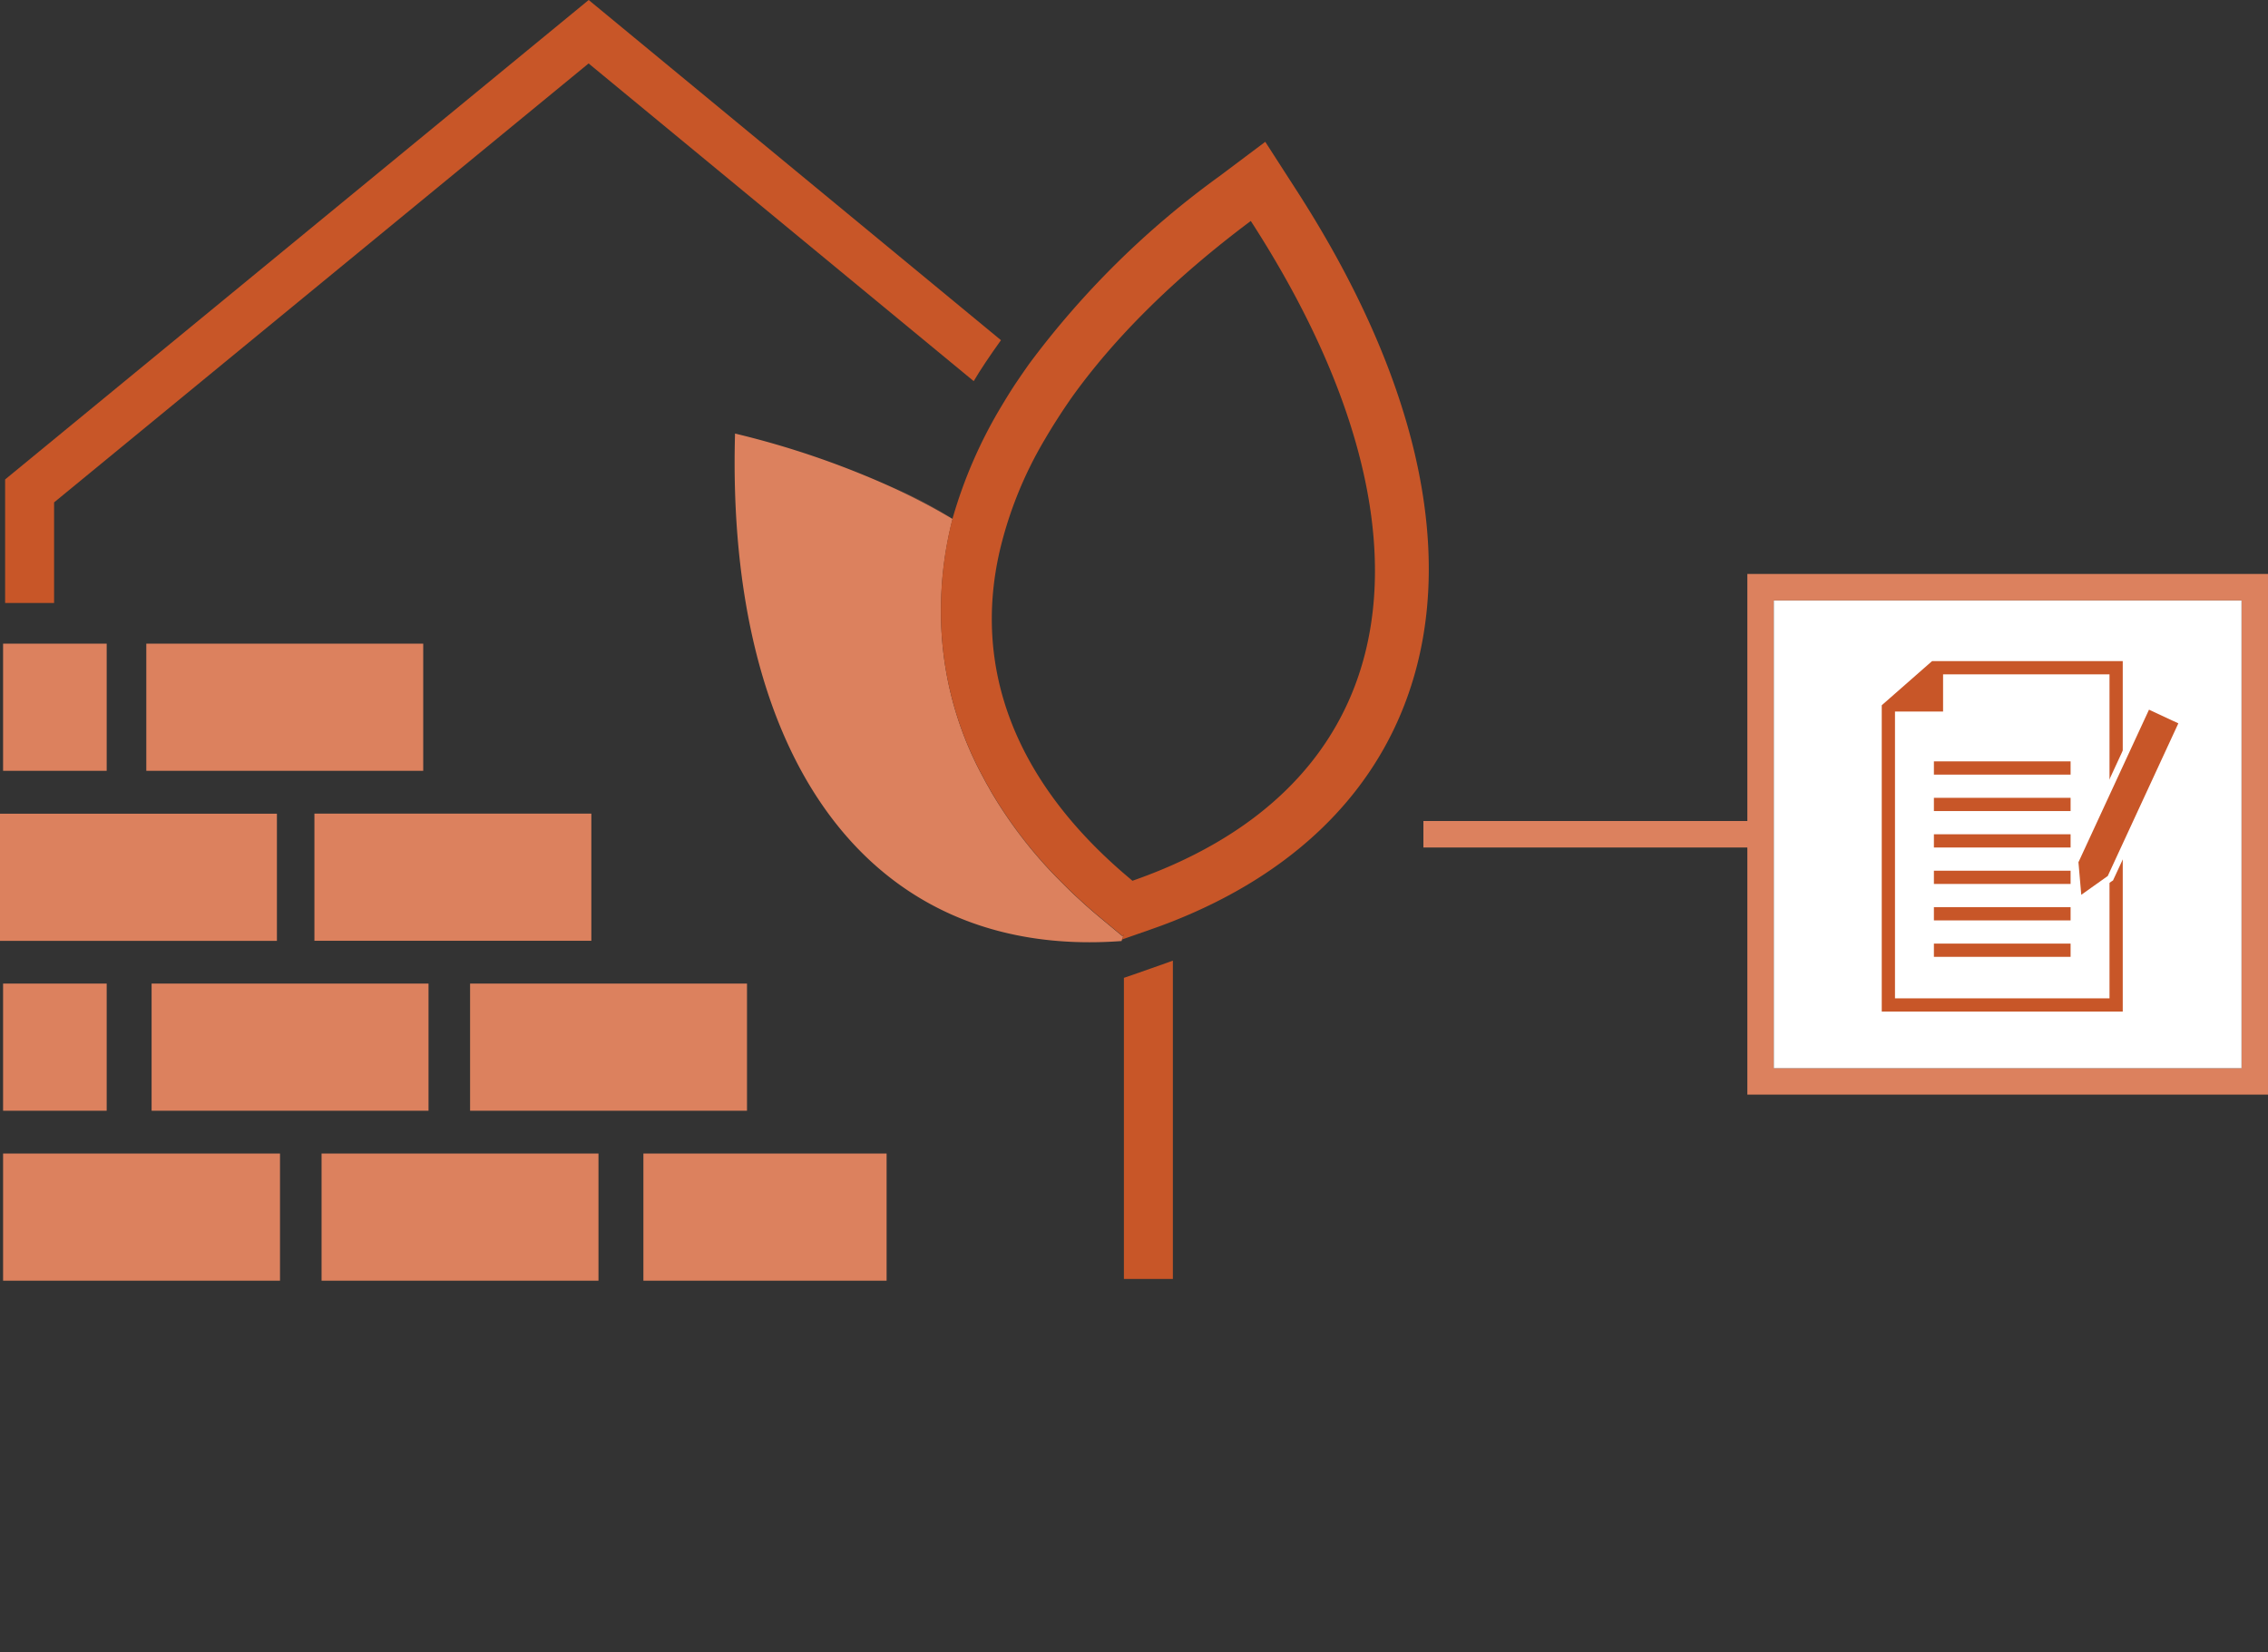 <svg id="Layer_1" data-name="Layer 1" xmlns="http://www.w3.org/2000/svg" viewBox="0 0 257.01 187.24"><rect x="0" y="0" width="257.01" height="187.24" fill="#333333" stroke="none"/><defs><style>.cls-1{fill:#c85628;}.cls-2{fill:#dc815e;}.cls-3{fill:#d6855b;}.cls-4{fill:#fff;}.cls-5{fill:none;stroke:#c85628;stroke-miterlimit:10;stroke-width:1.5px;}</style></defs><title>icon-re-const-env_const-contracts</title><path class="cls-1" d="M275.82,148.87l46.72,38.55c-.6.83-1.17,1.66-1.73,2.49s-.93,1.44-1.36,2.15l-43.64-36-60.57,49.74V217.2h-5.55v-14Z" transform="translate(-209.11 -148.87)"/><path class="cls-1" d="M340.85,258.15l1.17-.42V293.8h-5.55V259.68l1.14-.39Z" transform="translate(-209.11 -148.87)"/><rect class="cls-2" x="208.13" y="223.14" width="14.41" height="11.74" transform="translate(-222.79 295.48) rotate(-90)"/><rect class="cls-2" x="208.13" y="261.66" width="14.41" height="11.74" transform="translate(-261.31 334) rotate(-90)"/><rect class="cls-2" x="234.18" y="213.32" width="14.41" height="31.38" transform="translate(-196.74 321.53) rotate(-90)"/><rect class="cls-2" x="217.59" y="232.58" width="14.41" height="31.38" transform="translate(-232.58 324.21) rotate(-90)"/><rect class="cls-2" x="253.23" y="232.58" width="14.41" height="31.38" transform="translate(-196.95 359.84) rotate(-90)"/><rect class="cls-2" x="270.87" y="251.84" width="14.41" height="31.38" transform="translate(-198.57 396.74) rotate(-90)"/><rect class="cls-2" x="234.78" y="251.84" width="14.41" height="31.38" transform="translate(-234.66 360.65) rotate(-90)"/><rect class="cls-2" x="288.6" y="273.01" width="14.41" height="27.56" transform="translate(373.48 -157.88) rotate(90)"/><rect class="cls-2" x="217.95" y="271.1" width="14.41" height="31.38" transform="translate(302.83 -87.23) rotate(90)"/><rect class="cls-2" x="254.04" y="271.1" width="14.41" height="31.38" transform="translate(338.92 -123.32) rotate(90)"/><path class="cls-1" d="M336.39,254.94l.08,0v-.19C336.44,254.79,336.42,254.87,336.39,254.94Z" transform="translate(-209.11 -148.87)"/><path class="cls-2" d="M336.39,254.94c0,.14-.09.27-.14.41s0,.11-.05.16c-28.8,2.14-44.78-21-43.8-57.33h0V198A98.67,98.67,0,0,1,310,204l.24.11a72.75,72.75,0,0,1,6.82,3.57,41.09,41.09,0,0,0-1.31,9.89,39,39,0,0,0,4.8,19.44c.15.29.31.59.48.88s.27.49.41.73a50.06,50.06,0,0,0,7.45,9.72c.2.2.4.41.61.61.49.5,1,1,1.51,1.47l.76.7c.69.63,1.42,1.26,2.17,1.88l2.41,2Z" transform="translate(-209.11 -148.87)"/><path class="cls-3" d="M317.05,207.64a72.75,72.75,0,0,0-6.82-3.57A62.74,62.74,0,0,1,317.05,207.64Z" transform="translate(-209.11 -148.87)"/><path class="cls-3" d="M328.88,248.3a50.06,50.06,0,0,1-7.45-9.72A52.22,52.22,0,0,0,328.88,248.3Z" transform="translate(-209.11 -148.87)"/><path class="cls-1" d="M336.39,254.94l.08,0v-.19C336.44,254.79,336.42,254.87,336.39,254.94Z" transform="translate(-209.11 -148.87)"/><path class="cls-1" d="M321.43,238.58a50.06,50.06,0,0,0,7.45,9.72A52.22,52.22,0,0,1,321.43,238.58Z" transform="translate(-209.11 -148.87)"/><path class="cls-1" d="M369.44,200.33c-2.22-9.48-6.73-19.54-13.42-29.91l-3.53-5.48-5.21,3.91a99.31,99.31,0,0,0-21.52,21.22c-.51.72-1,1.43-1.48,2.14s-1.09,1.69-1.59,2.53a52.88,52.88,0,0,0-5.64,12.9,41.09,41.09,0,0,0-1.31,9.89,39,39,0,0,0,4.8,19.44c.15.29.31.59.48.88s.27.49.41.73a52.22,52.22,0,0,0,7.45,9.72c.2.2.4.41.61.61.49.5,1,1,1.51,1.47l.76.7c.69.63,1.42,1.26,2.17,1.88l2.41,2,.05,0c0-.07.05-.15.08-.22v.19l-.08,0c0,.14-.09.27-.14.41l.22-.08,3-1.05c.86-.3,1.71-.61,2.54-.94,13.53-5.35,22.75-14.26,26.75-25.9C371.53,219.34,371.75,210.24,369.44,200.33ZM342,246.88c-1.26.56-2.56,1.08-3.92,1.57l-.64.23-1-.85c-12.56-10.84-17-23.47-14.07-36.41a44.81,44.81,0,0,1,5.11-12.71c.91-1.56,1.92-3.13,3-4.69,4.89-6.87,11.73-13.65,20.37-20.11C371.88,206.42,369.66,234.59,342,246.88Z" transform="translate(-209.11 -148.87)"/><path class="cls-2" d="M407.12,241.91H370.41v3h36.71v28h59v-59h-59Zm56-25v53h-53v-53Z" transform="translate(-209.11 -148.87)"/><rect class="cls-4" x="201.01" y="68.05" width="53" height="53"/><polygon class="cls-5" points="219.22 75.67 239.8 75.67 239.8 113.88 213.99 113.88 213.99 80.26 219.22 75.67"/><polygon class="cls-1" points="213.99 80.63 220.19 80.63 220.19 75.67 213.99 80.63"/><line class="cls-5" x1="219.15" y1="87.03" x2="234.64" y2="87.03"/><line class="cls-5" x1="219.15" y1="91.16" x2="234.64" y2="91.16"/><line class="cls-5" x1="219.15" y1="95.29" x2="234.64" y2="95.29"/><line class="cls-5" x1="219.15" y1="99.42" x2="234.64" y2="99.42"/><line class="cls-5" x1="219.15" y1="103.55" x2="234.64" y2="103.55"/><line class="cls-5" x1="219.15" y1="107.68" x2="234.64" y2="107.68"/><polygon class="cls-1" points="235.07 97.8 235.03 97.7 235.09 97.55 243.29 79.91 247.34 81.79 239.1 99.53 235.44 102.09 235.07 97.8"/><path class="cls-4" d="M452.59,229.27l3.37,1.57-8,17.3-3,2.13-.32-3.69h0l8-17.3m-.37-1-.31.68-8,17.29-.13.28.07.21.32,3.6.11,1.29,1.06-.74,3-2.14.17-.11.08-.18,8.05-17.31.31-.68-.68-.31-3.37-1.57-.68-.31Z" transform="translate(-209.11 -148.87)"/><polygon class="cls-1" points="170.09 187.24 170.08 187.24 170.08 187.23 170.09 187.24"/></svg>